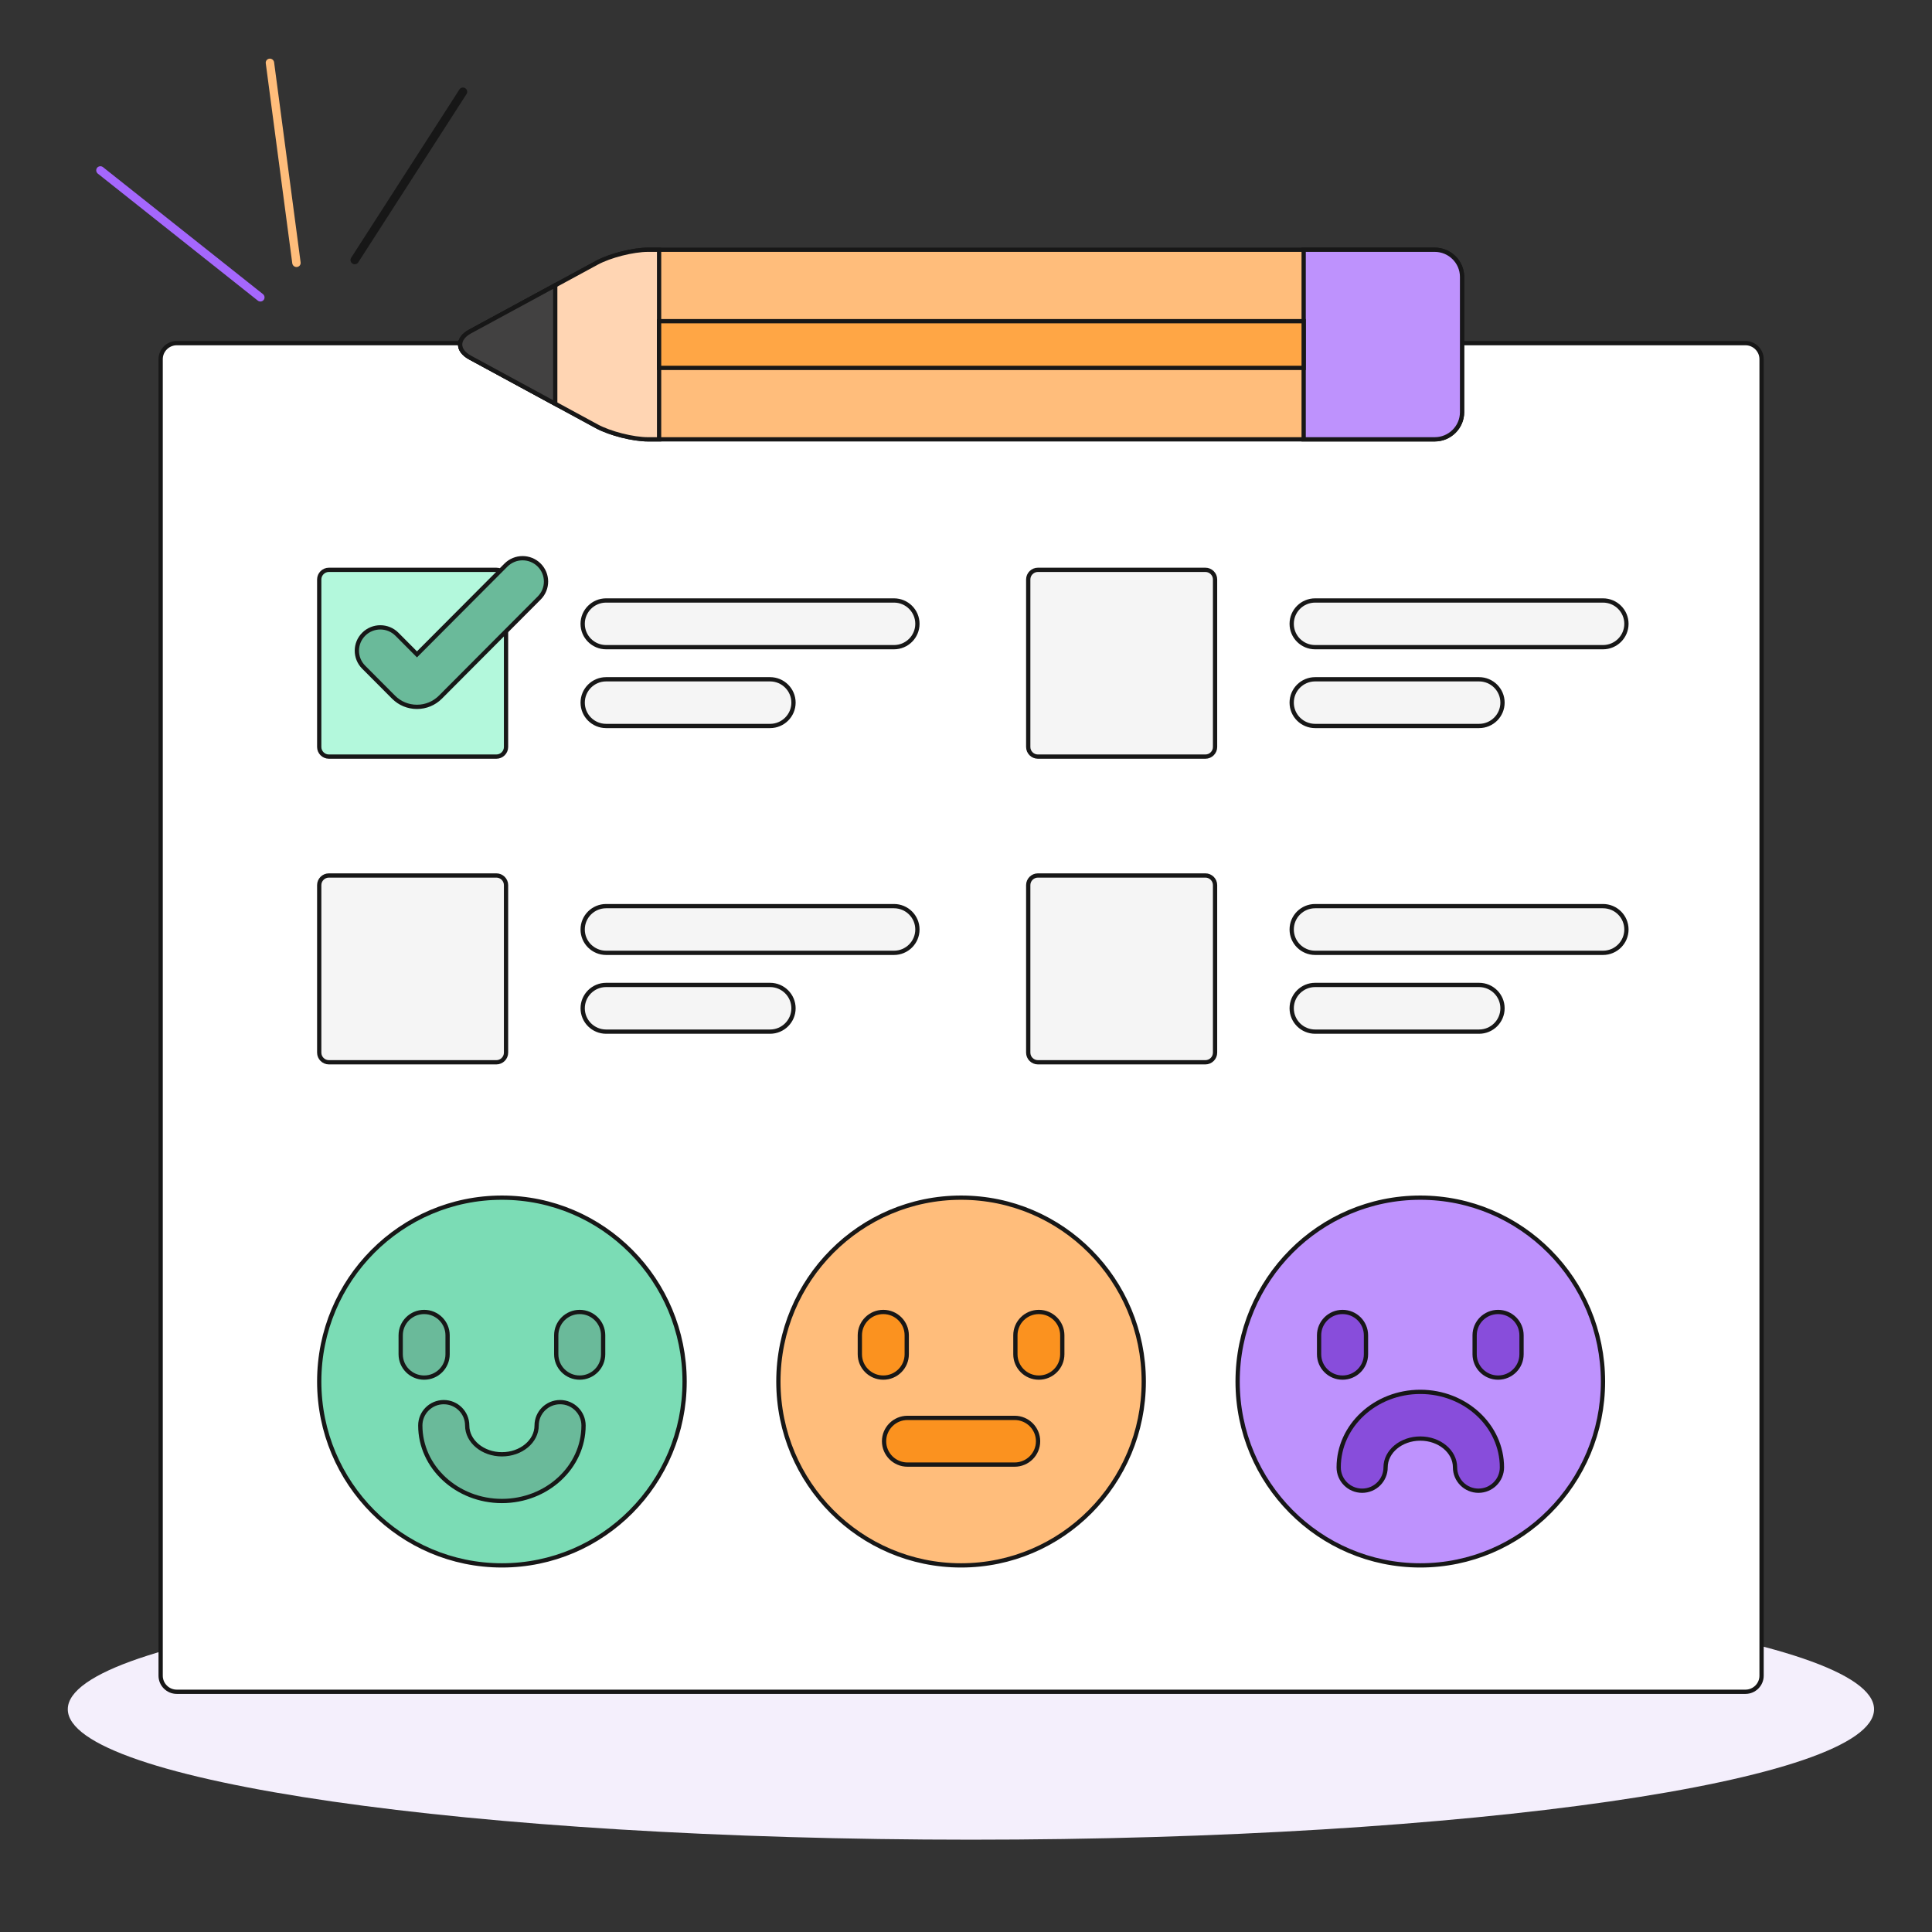 <svg width="457" height="457" viewBox="0 0 457 457" fill="none" xmlns="http://www.w3.org/2000/svg">
<rect x="0" y="0" width="457" height="457" fill="#333333" stroke="none"/>
<mask id="mask0_1_186" style="mask-type:luminance" maskUnits="userSpaceOnUse" x="0" y="1" width="457" height="456">
<path d="M457 1.326H0V456.348H457V1.326Z" fill="white"/>
</mask>
<g mask="url(#mask0_1_186)">
<path d="M443.294 404.312C443.294 421.352 347.648 435.165 229.664 435.165C111.68 435.165 16.035 421.352 16.035 404.312C16.035 387.273 111.68 373.46 229.664 373.46C347.648 373.46 443.294 387.273 443.294 404.312Z" fill="#F4EFFC"/>
<path d="M62.865 14.967C62.794 14.426 63.177 13.937 63.722 13.876C64.267 13.814 64.767 14.203 64.839 14.744L71.109 62.065C71.18 62.606 70.797 63.095 70.252 63.157C69.707 63.218 69.207 62.829 69.135 62.288L62.865 14.967Z" fill="#FFBD7B"/>
<path d="M108.739 21.066C109.05 20.677 109.618 20.583 110.054 20.863C110.49 21.143 110.639 21.698 110.415 22.142L110.365 22.229L84.741 62.06C84.448 62.515 83.833 62.642 83.368 62.344C82.903 62.045 82.764 61.434 83.057 60.978L108.682 21.147L108.739 21.066Z" fill="#171717"/>
<path d="M23.067 41.007C22.703 40.654 22.655 40.083 22.973 39.686C23.291 39.289 23.861 39.208 24.287 39.483L24.37 39.542L62.195 69.565C62.628 69.909 62.704 70.53 62.365 70.953C62.026 71.376 61.401 71.44 60.968 71.097L23.143 41.074L23.067 41.007Z" fill="#A567FD"/>
<path d="M412.878 81.168H345.103V97.507C345.103 100.637 342.535 103.186 339.382 103.186H153.3C149.899 103.186 144.505 101.817 141.524 100.2L111.537 83.927C110.295 83.254 109.584 82.368 109.584 81.496C109.584 81.389 109.596 81.277 109.616 81.168H41.808C39.713 81.168 38 82.877 38 84.962V396.381C38 398.466 39.713 400.176 41.808 400.176H412.878C414.972 400.176 416.687 398.466 416.687 396.381V84.962C416.687 82.877 414.972 81.168 412.878 81.168Z" fill="white" stroke="#171717" stroke-width="1.009"/>
<path d="M270.546 326.789C270.546 350.81 251.199 370.281 227.338 370.281C203.47 370.281 184.122 350.81 184.122 326.789C184.122 302.767 203.47 283.297 227.338 283.297C251.199 283.297 270.546 302.767 270.546 326.789Z" fill="#FFBD7B" stroke="#171717" stroke-width="1.009"/>
<path d="M208.936 325.861C205.873 325.861 203.389 323.386 203.389 320.337V315.858C203.389 312.81 205.873 310.335 208.936 310.335C212 310.335 214.482 312.81 214.482 315.858V320.337C214.482 323.386 212 325.861 208.936 325.861Z" fill="#FB921F" stroke="#171717" stroke-width="1.009"/>
<path d="M245.731 325.861C242.667 325.861 240.183 323.386 240.183 320.337V315.858C240.183 312.81 242.667 310.335 245.731 310.335C248.795 310.335 251.276 312.81 251.276 315.858V320.337C251.276 323.386 248.795 325.861 245.731 325.861Z" fill="#FB921F" stroke="#171717" stroke-width="1.009"/>
<path d="M240 346.438H214.665C211.603 346.438 209.119 343.967 209.119 340.914C209.119 337.865 211.603 335.391 214.665 335.391H240C243.066 335.391 245.548 337.865 245.548 340.914C245.548 343.967 243.066 346.438 240 346.438Z" fill="#FB921F" stroke="#171717" stroke-width="1.009"/>
<path d="M161.936 326.789C161.936 350.81 142.587 370.281 118.726 370.281C94.858 370.281 75.51 350.81 75.51 326.789C75.51 302.767 94.858 283.297 118.726 283.297C142.587 283.297 161.936 302.767 161.936 326.789Z" fill="#7BDCB5" stroke="#171717" stroke-width="1.009"/>
<path d="M100.327 325.861C97.265 325.861 94.78 323.386 94.78 320.337V315.858C94.78 312.808 97.265 310.335 100.327 310.335C103.393 310.335 105.874 312.808 105.874 315.858V320.337C105.874 323.386 103.393 325.861 100.327 325.861Z" fill="#6ABA9A" stroke="#171717" stroke-width="1.009"/>
<path d="M137.121 325.861C134.056 325.861 131.574 323.386 131.574 320.337V315.858C131.574 312.808 134.056 310.335 137.121 310.335C140.187 310.335 142.668 312.808 142.668 315.858V320.337C142.668 323.386 140.184 325.861 137.121 325.861Z" fill="#6ABA9A" stroke="#171717" stroke-width="1.009"/>
<path d="M118.726 355.049C108.08 355.049 99.418 347.039 99.418 337.189C99.418 334.14 101.902 331.665 104.965 331.665C108.03 331.665 110.512 334.14 110.512 337.189C110.512 340.946 114.199 344.004 118.726 344.004C123.253 344.004 126.937 340.946 126.937 337.189C126.937 334.14 129.419 331.665 132.484 331.665C135.55 331.665 138.031 334.14 138.031 337.189C138.031 347.039 129.37 355.049 118.726 355.049Z" fill="#6ABA9A" stroke="#171717" stroke-width="1.009"/>
<path d="M379.173 326.789C379.173 350.81 359.826 370.281 335.961 370.281C312.099 370.281 292.75 350.81 292.75 326.789C292.75 302.767 312.099 283.297 335.961 283.297C359.826 283.297 379.173 302.767 379.173 326.789Z" fill="#BE92FD" stroke="#171717" stroke-width="1.009"/>
<path d="M317.565 325.861C314.501 325.861 312.02 323.386 312.02 320.337V315.858C312.02 312.808 314.501 310.335 317.565 310.335C320.631 310.335 323.113 312.808 323.113 315.858V320.337C323.113 323.386 320.631 325.861 317.565 325.861Z" fill="#884DDB" stroke="#171717" stroke-width="1.009"/>
<path d="M354.362 325.861C351.296 325.861 348.814 323.386 348.814 320.337V315.858C348.814 312.808 351.296 310.335 354.362 310.335C357.426 310.335 359.907 312.808 359.907 315.858V320.337C359.907 323.386 357.426 325.861 354.362 325.861Z" fill="#884DDB" stroke="#171717" stroke-width="1.009"/>
<path d="M349.724 352.616C346.658 352.616 344.177 350.143 344.177 347.093C344.177 343.336 340.491 340.281 335.961 340.281C331.432 340.281 327.752 343.336 327.752 347.093C327.752 350.143 325.267 352.616 322.205 352.616C319.139 352.616 316.657 350.143 316.657 347.093C316.657 337.246 325.316 329.234 335.961 329.234C346.609 329.234 355.272 337.246 355.272 347.093C355.272 350.143 352.786 352.616 349.724 352.616Z" fill="#884DDB" stroke="#171717" stroke-width="1.009"/>
<path d="M103.653 164.386C102.315 165.726 100.533 166.466 98.632 166.466C96.728 166.466 94.942 165.723 93.604 164.38L86.546 157.289C85.642 156.383 85.148 155.178 85.154 153.9C85.159 152.62 85.662 151.421 86.575 150.52C87.482 149.626 88.684 149.134 89.958 149.134C91.25 149.134 92.463 149.637 93.373 150.552L98.632 155.831L118.977 135.418C118.567 135.033 118.018 134.791 117.414 134.791H77.795C76.538 134.791 75.51 135.815 75.51 137.066V176.695C75.51 177.946 76.538 178.97 77.795 178.97H117.414C118.671 178.97 119.699 177.946 119.699 176.695V148.282L103.653 164.386Z" fill="#B3F8DC" stroke="#171717" stroke-width="1.009"/>
<path d="M98.631 167.202C98.629 167.202 98.629 167.202 98.631 167.202C96.528 167.202 94.558 166.385 93.081 164.898L86.02 157.81C83.865 155.644 83.879 152.146 86.055 150C88.23 147.851 91.741 147.866 93.899 150.032L98.631 154.787L119.676 133.672C121.834 131.506 125.344 131.492 127.52 133.641C129.693 135.79 129.707 139.287 127.549 141.451L104.176 164.904C102.699 166.385 100.729 167.202 98.631 167.202Z" fill="#6ABA9A"/>
<path d="M98.631 167.202C98.629 167.202 98.629 167.202 98.631 167.202ZM98.631 167.202C96.528 167.202 94.558 166.385 93.081 164.898L86.02 157.81C83.865 155.644 83.879 152.146 86.055 150C88.23 147.851 91.741 147.866 93.899 150.032L98.631 154.787L119.676 133.672C121.834 131.506 125.344 131.492 127.52 133.641C129.693 135.79 129.707 139.287 127.549 141.451L104.176 164.904C102.699 166.385 100.729 167.202 98.631 167.202Z" stroke="#171717" stroke-width="1.009"/>
<path d="M211.462 153.084H143.373C140.31 153.084 137.826 150.61 137.826 147.561C137.826 144.509 140.31 142.038 143.373 142.038H211.462C214.526 142.038 217.007 144.509 217.007 147.561C217.007 150.61 214.526 153.084 211.462 153.084Z" fill="#F5F5F5" stroke="#171717" stroke-width="1.009"/>
<path d="M182.148 171.724H143.376C140.311 171.724 137.829 169.253 137.829 166.201C137.829 163.152 140.311 160.678 143.376 160.678H182.148C185.211 160.678 187.696 163.152 187.696 166.201C187.696 169.253 185.211 171.724 182.148 171.724Z" fill="#F5F5F5" stroke="#171717" stroke-width="1.009"/>
<path d="M119.699 248.994C119.699 250.248 118.671 251.273 117.414 251.273H77.795C76.538 251.273 75.51 250.248 75.51 248.994V209.367C75.51 208.117 76.538 207.09 77.795 207.09H117.414C118.671 207.09 119.699 208.117 119.699 209.367V248.994Z" fill="#F5F5F5" stroke="#171717" stroke-width="1.009"/>
<path d="M211.462 225.386H143.373C140.31 225.386 137.826 222.911 137.826 219.862C137.826 216.81 140.31 214.339 143.373 214.339H211.462C214.526 214.339 217.007 216.81 217.007 219.862C217.007 222.911 214.526 225.386 211.462 225.386Z" fill="#F5F5F5" stroke="#171717" stroke-width="1.009"/>
<path d="M182.148 244.026H143.376C140.311 244.026 137.829 241.555 137.829 238.503C137.829 235.454 140.311 232.979 143.376 232.979H182.148C185.211 232.979 187.696 235.454 187.696 238.503C187.696 241.551 185.211 244.026 182.148 244.026Z" fill="#F5F5F5" stroke="#171717" stroke-width="1.009"/>
<path d="M287.413 176.695C287.413 177.946 286.386 178.97 285.128 178.97H245.51C244.251 178.97 243.221 177.946 243.221 176.695V137.066C243.221 135.815 244.251 134.791 245.51 134.791H285.128C286.386 134.791 287.413 135.815 287.413 137.066V176.695Z" fill="#F5F5F5" stroke="#171717" stroke-width="1.009"/>
<path d="M379.173 153.084H311.088C308.022 153.084 305.54 150.61 305.54 147.561C305.54 144.509 308.022 142.038 311.088 142.038H379.173C382.239 142.038 384.72 144.509 384.72 147.561C384.72 150.61 382.239 153.084 379.173 153.084Z" fill="#F5F5F5" stroke="#171717" stroke-width="1.009"/>
<path d="M349.859 171.724H311.088C308.022 171.724 305.54 169.253 305.54 166.201C305.54 163.152 308.022 160.678 311.088 160.678H349.859C352.923 160.678 355.407 163.152 355.407 166.201C355.407 169.253 352.923 171.724 349.859 171.724Z" fill="#F5F5F5" stroke="#171717" stroke-width="1.009"/>
<path d="M287.413 248.994C287.413 250.248 286.386 251.273 285.128 251.273H245.51C244.251 251.273 243.221 250.248 243.221 248.994V209.367C243.221 208.117 244.251 207.09 245.51 207.09H285.128C286.386 207.09 287.413 208.117 287.413 209.367V248.994Z" fill="#F5F5F5" stroke="#171717" stroke-width="1.009"/>
<path d="M379.173 225.386H311.088C308.022 225.386 305.54 222.911 305.54 219.862C305.54 216.81 308.022 214.339 311.088 214.339H379.173C382.239 214.339 384.72 216.81 384.72 219.862C384.72 222.911 382.239 225.386 379.173 225.386Z" fill="#F5F5F5" stroke="#171717" stroke-width="1.009"/>
<path d="M349.859 244.026H311.088C308.022 244.026 305.54 241.555 305.54 238.503C305.54 235.454 308.022 232.979 311.088 232.979H349.859C352.923 232.979 355.407 235.454 355.407 238.503C355.407 241.551 352.923 244.026 349.859 244.026Z" fill="#F5F5F5" stroke="#171717" stroke-width="1.009"/>
<path d="M339.382 59.075C342.935 59.075 345.842 61.961 345.842 65.49V97.507C345.842 101.034 342.935 103.922 339.382 103.922H153.3C149.747 103.922 144.286 102.536 141.169 100.844L111.182 84.574C108.065 82.88 108.065 80.112 111.182 78.421L141.169 62.153C144.286 60.462 149.747 59.075 153.3 59.075H339.382Z" fill="#FFBD7B" stroke="#171717" stroke-width="1.009"/>
<path d="M155.903 59.075H153.3C149.747 59.075 144.286 60.462 141.169 62.153L111.182 78.421C108.065 80.115 108.065 82.882 111.182 84.574L141.169 100.844C144.286 102.536 149.747 103.922 153.3 103.922H155.903V59.075Z" fill="#FFD5B3" stroke="#171717" stroke-width="1.009"/>
<path d="M131.337 67.486L111.182 78.42C108.065 80.115 108.065 82.882 111.182 84.573L131.337 95.51V67.486Z" fill="#424141" stroke="#171717" stroke-width="1.009"/>
<path d="M345.842 97.507V65.49C345.842 61.961 342.935 59.075 339.38 59.075H308.372V103.919H339.38C342.935 103.922 345.842 101.034 345.842 97.507Z" fill="#BE92FD" stroke="#171717" stroke-width="1.009"/>
<path d="M155.903 75.975H308.372V87.022H155.903V75.975Z" fill="#FFA645" stroke="#171717" stroke-width="1.009"/>
</g>
</svg>
